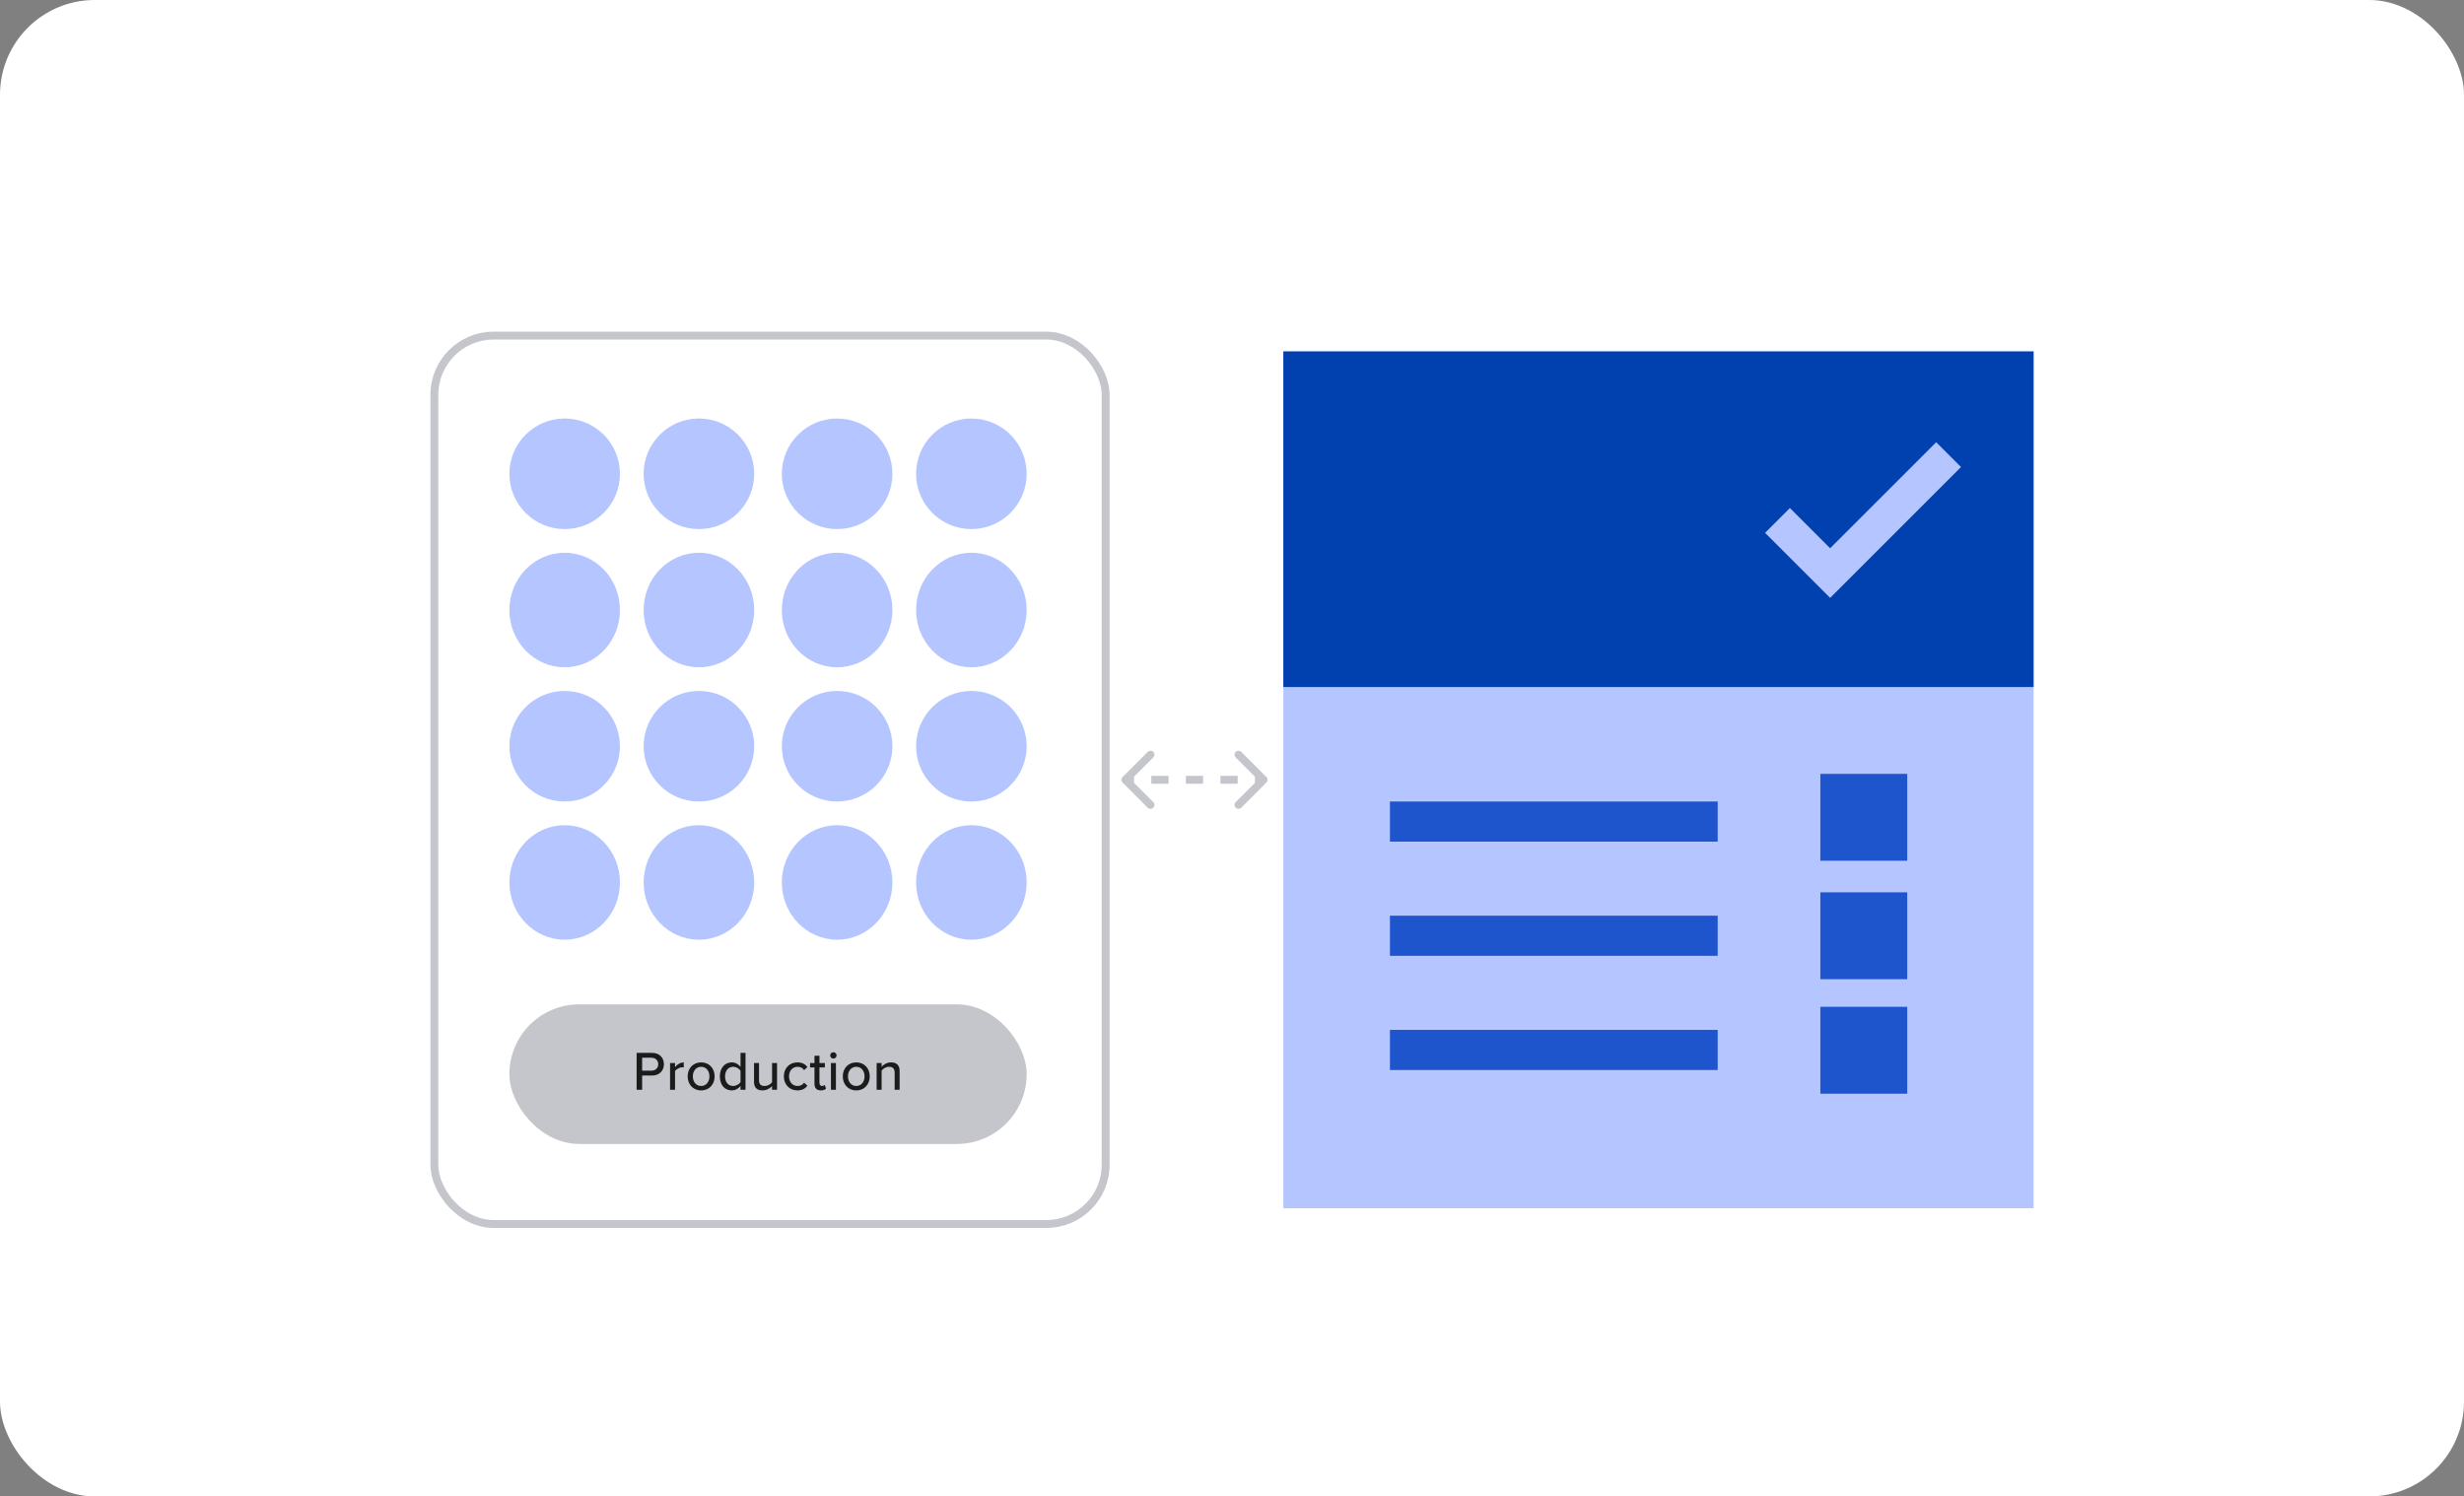 <svg width="624" height="379" viewBox="0 0 624 379" fill="none" xmlns="http://www.w3.org/2000/svg">
<rect x="0" y="0" width="624" height="379" fill="#808080" stroke="none"/>
<rect width="624" height="379" rx="24" fill="white"/>
<rect x="325" y="89" width="190" height="217" fill="#B4C5FF"/>
<rect x="325" y="89" width="190" height="85" fill="#0041AF"/>
<path fill-rule="evenodd" clip-rule="evenodd" d="M496.619 118.285L463.476 151.428L447 134.952L453.285 128.667L463.476 138.857L490.333 112L496.619 118.285Z" fill="#B4C5FF"/>
<rect x="352" y="203" width="83" height="10.161" fill="#1E55CD"/>
<rect x="352" y="231.918" width="83" height="10.161" fill="#1E55CD"/>
<rect x="352" y="260.84" width="83" height="10.161" fill="#1E55CD"/>
<rect x="461" y="196" width="22" height="22" fill="#1E55CD"/>
<rect x="461" y="226" width="22" height="22" fill="#1E55CD"/>
<rect x="461" y="255" width="22" height="22" fill="#1E55CD"/>
<rect x="110" y="85" width="170" height="225" rx="15" stroke="#C5C6CB" stroke-width="2"/>
<ellipse cx="177" cy="154.5" rx="14" ry="14.5" fill="#B4C5FF"/>
<circle cx="177" cy="120" r="14" fill="#B4C5FF"/>
<ellipse cx="143" cy="154.5" rx="14" ry="14.5" fill="#B4C5FF"/>
<circle cx="143" cy="120" r="14" fill="#B4C5FF"/>
<ellipse cx="246" cy="154.5" rx="14" ry="14.5" fill="#B4C5FF"/>
<circle cx="246" cy="120" r="14" fill="#B4C5FF"/>
<ellipse cx="212" cy="154.5" rx="14" ry="14.5" fill="#B4C5FF"/>
<circle cx="212" cy="120" r="14" fill="#B4C5FF"/>
<ellipse cx="177" cy="223.5" rx="14" ry="14.5" fill="#B4C5FF"/>
<circle cx="177" cy="189" r="14" fill="#B4C5FF"/>
<ellipse cx="143" cy="223.5" rx="14" ry="14.5" fill="#B4C5FF"/>
<circle cx="143" cy="189" r="14" fill="#B4C5FF"/>
<ellipse cx="246" cy="223.5" rx="14" ry="14.5" fill="#B4C5FF"/>
<circle cx="246" cy="189" r="14" fill="#B4C5FF"/>
<ellipse cx="212" cy="223.5" rx="14" ry="14.5" fill="#B4C5FF"/>
<circle cx="212" cy="189" r="14" fill="#B4C5FF"/>
<rect x="129" y="254.375" width="131" height="35.354" rx="17.677" fill="#C5C6CB"/>
<path d="M162.622 276H161.222V266.662H165.156C167.074 266.662 168.138 267.978 168.138 269.532C168.138 271.086 167.06 272.402 165.156 272.402H162.622V276ZM166.696 269.532C166.696 268.552 165.982 267.894 164.974 267.894H162.622V271.17H164.974C165.982 271.17 166.696 270.512 166.696 269.532ZM170.952 276H169.692V269.238H170.952V270.274C171.47 269.602 172.268 269.084 173.164 269.084V270.358C173.038 270.33 172.898 270.316 172.73 270.316C172.1 270.316 171.246 270.792 170.952 271.296V276ZM177.562 276.168C175.462 276.168 174.146 274.572 174.146 272.612C174.146 270.666 175.462 269.07 177.562 269.07C179.676 269.07 180.978 270.666 180.978 272.612C180.978 274.572 179.676 276.168 177.562 276.168ZM177.562 275.048C178.92 275.048 179.662 273.9 179.662 272.612C179.662 271.338 178.92 270.19 177.562 270.19C176.218 270.19 175.462 271.338 175.462 272.612C175.462 273.9 176.218 275.048 177.562 275.048ZM188.798 276H187.538V275.034C187.034 275.706 186.222 276.168 185.326 276.168C183.562 276.168 182.302 274.838 182.302 272.626C182.302 270.456 183.562 269.07 185.326 269.07C186.194 269.07 186.992 269.49 187.538 270.218V266.662H188.798V276ZM187.538 274.068V271.184C187.188 270.638 186.432 270.19 185.662 270.19C184.402 270.19 183.618 271.212 183.618 272.626C183.618 274.026 184.402 275.048 185.662 275.048C186.432 275.048 187.188 274.614 187.538 274.068ZM196.783 276H195.523V275.076C195.005 275.636 194.151 276.168 193.115 276.168C191.673 276.168 190.959 275.44 190.959 274.012V269.238H192.219V273.592C192.219 274.712 192.779 275.048 193.647 275.048C194.431 275.048 195.145 274.6 195.523 274.096V269.238H196.783V276ZM198.504 272.612C198.504 270.582 199.904 269.07 201.948 269.07C203.222 269.07 203.992 269.602 204.482 270.26L203.642 271.03C203.236 270.456 202.69 270.19 202.004 270.19C200.674 270.19 199.82 271.212 199.82 272.612C199.82 274.012 200.674 275.048 202.004 275.048C202.69 275.048 203.236 274.768 203.642 274.208L204.482 274.978C203.992 275.636 203.222 276.168 201.948 276.168C199.904 276.168 198.504 274.642 198.504 272.612ZM207.875 276.168C206.811 276.168 206.265 275.566 206.265 274.502V270.344H205.145V269.238H206.265V267.39H207.525V269.238H208.897V270.344H207.525V274.222C207.525 274.698 207.749 275.048 208.183 275.048C208.477 275.048 208.743 274.922 208.869 274.782L209.191 275.734C208.925 275.986 208.533 276.168 207.875 276.168ZM211.052 268.104C210.618 268.104 210.24 267.754 210.24 267.306C210.24 266.858 210.618 266.494 211.052 266.494C211.5 266.494 211.864 266.858 211.864 267.306C211.864 267.754 211.5 268.104 211.052 268.104ZM211.696 276H210.436V269.238H211.696V276ZM216.844 276.168C214.744 276.168 213.428 274.572 213.428 272.612C213.428 270.666 214.744 269.07 216.844 269.07C218.958 269.07 220.26 270.666 220.26 272.612C220.26 274.572 218.958 276.168 216.844 276.168ZM216.844 275.048C218.202 275.048 218.944 273.9 218.944 272.612C218.944 271.338 218.202 270.19 216.844 270.19C215.5 270.19 214.744 271.338 214.744 272.612C214.744 273.9 215.5 275.048 216.844 275.048ZM227.828 276H226.568V271.674C226.568 270.554 225.994 270.19 225.126 270.19C224.342 270.19 223.628 270.666 223.264 271.17V276H222.004V269.238H223.264V270.19C223.712 269.644 224.608 269.07 225.658 269.07C227.086 269.07 227.828 269.826 227.828 271.254V276Z" fill="#1C1B1B"/>
<path d="M284.293 196.793C283.902 197.183 283.902 197.817 284.293 198.207L290.657 204.571C291.047 204.962 291.681 204.962 292.071 204.571C292.462 204.181 292.462 203.547 292.071 203.157L286.414 197.5L292.071 191.843C292.462 191.453 292.462 190.819 292.071 190.429C291.681 190.038 291.047 190.038 290.657 190.429L284.293 196.793ZM320.707 198.207C321.098 197.817 321.098 197.183 320.707 196.793L314.343 190.429C313.953 190.038 313.319 190.038 312.929 190.429C312.538 190.819 312.538 191.453 312.929 191.843L318.586 197.5L312.929 203.157C312.538 203.547 312.538 204.181 312.929 204.571C313.319 204.962 313.953 204.962 314.343 204.571L320.707 198.207ZM285 198.5H287.188V196.5H285V198.5ZM291.562 198.5H295.938V196.5H291.562V198.5ZM300.312 198.5H304.688V196.5H300.312V198.5ZM309.062 198.5H313.438V196.5H309.062V198.5ZM317.812 198.5H320V196.5H317.812V198.5Z" fill="#C5C6CB"/>
</svg>
